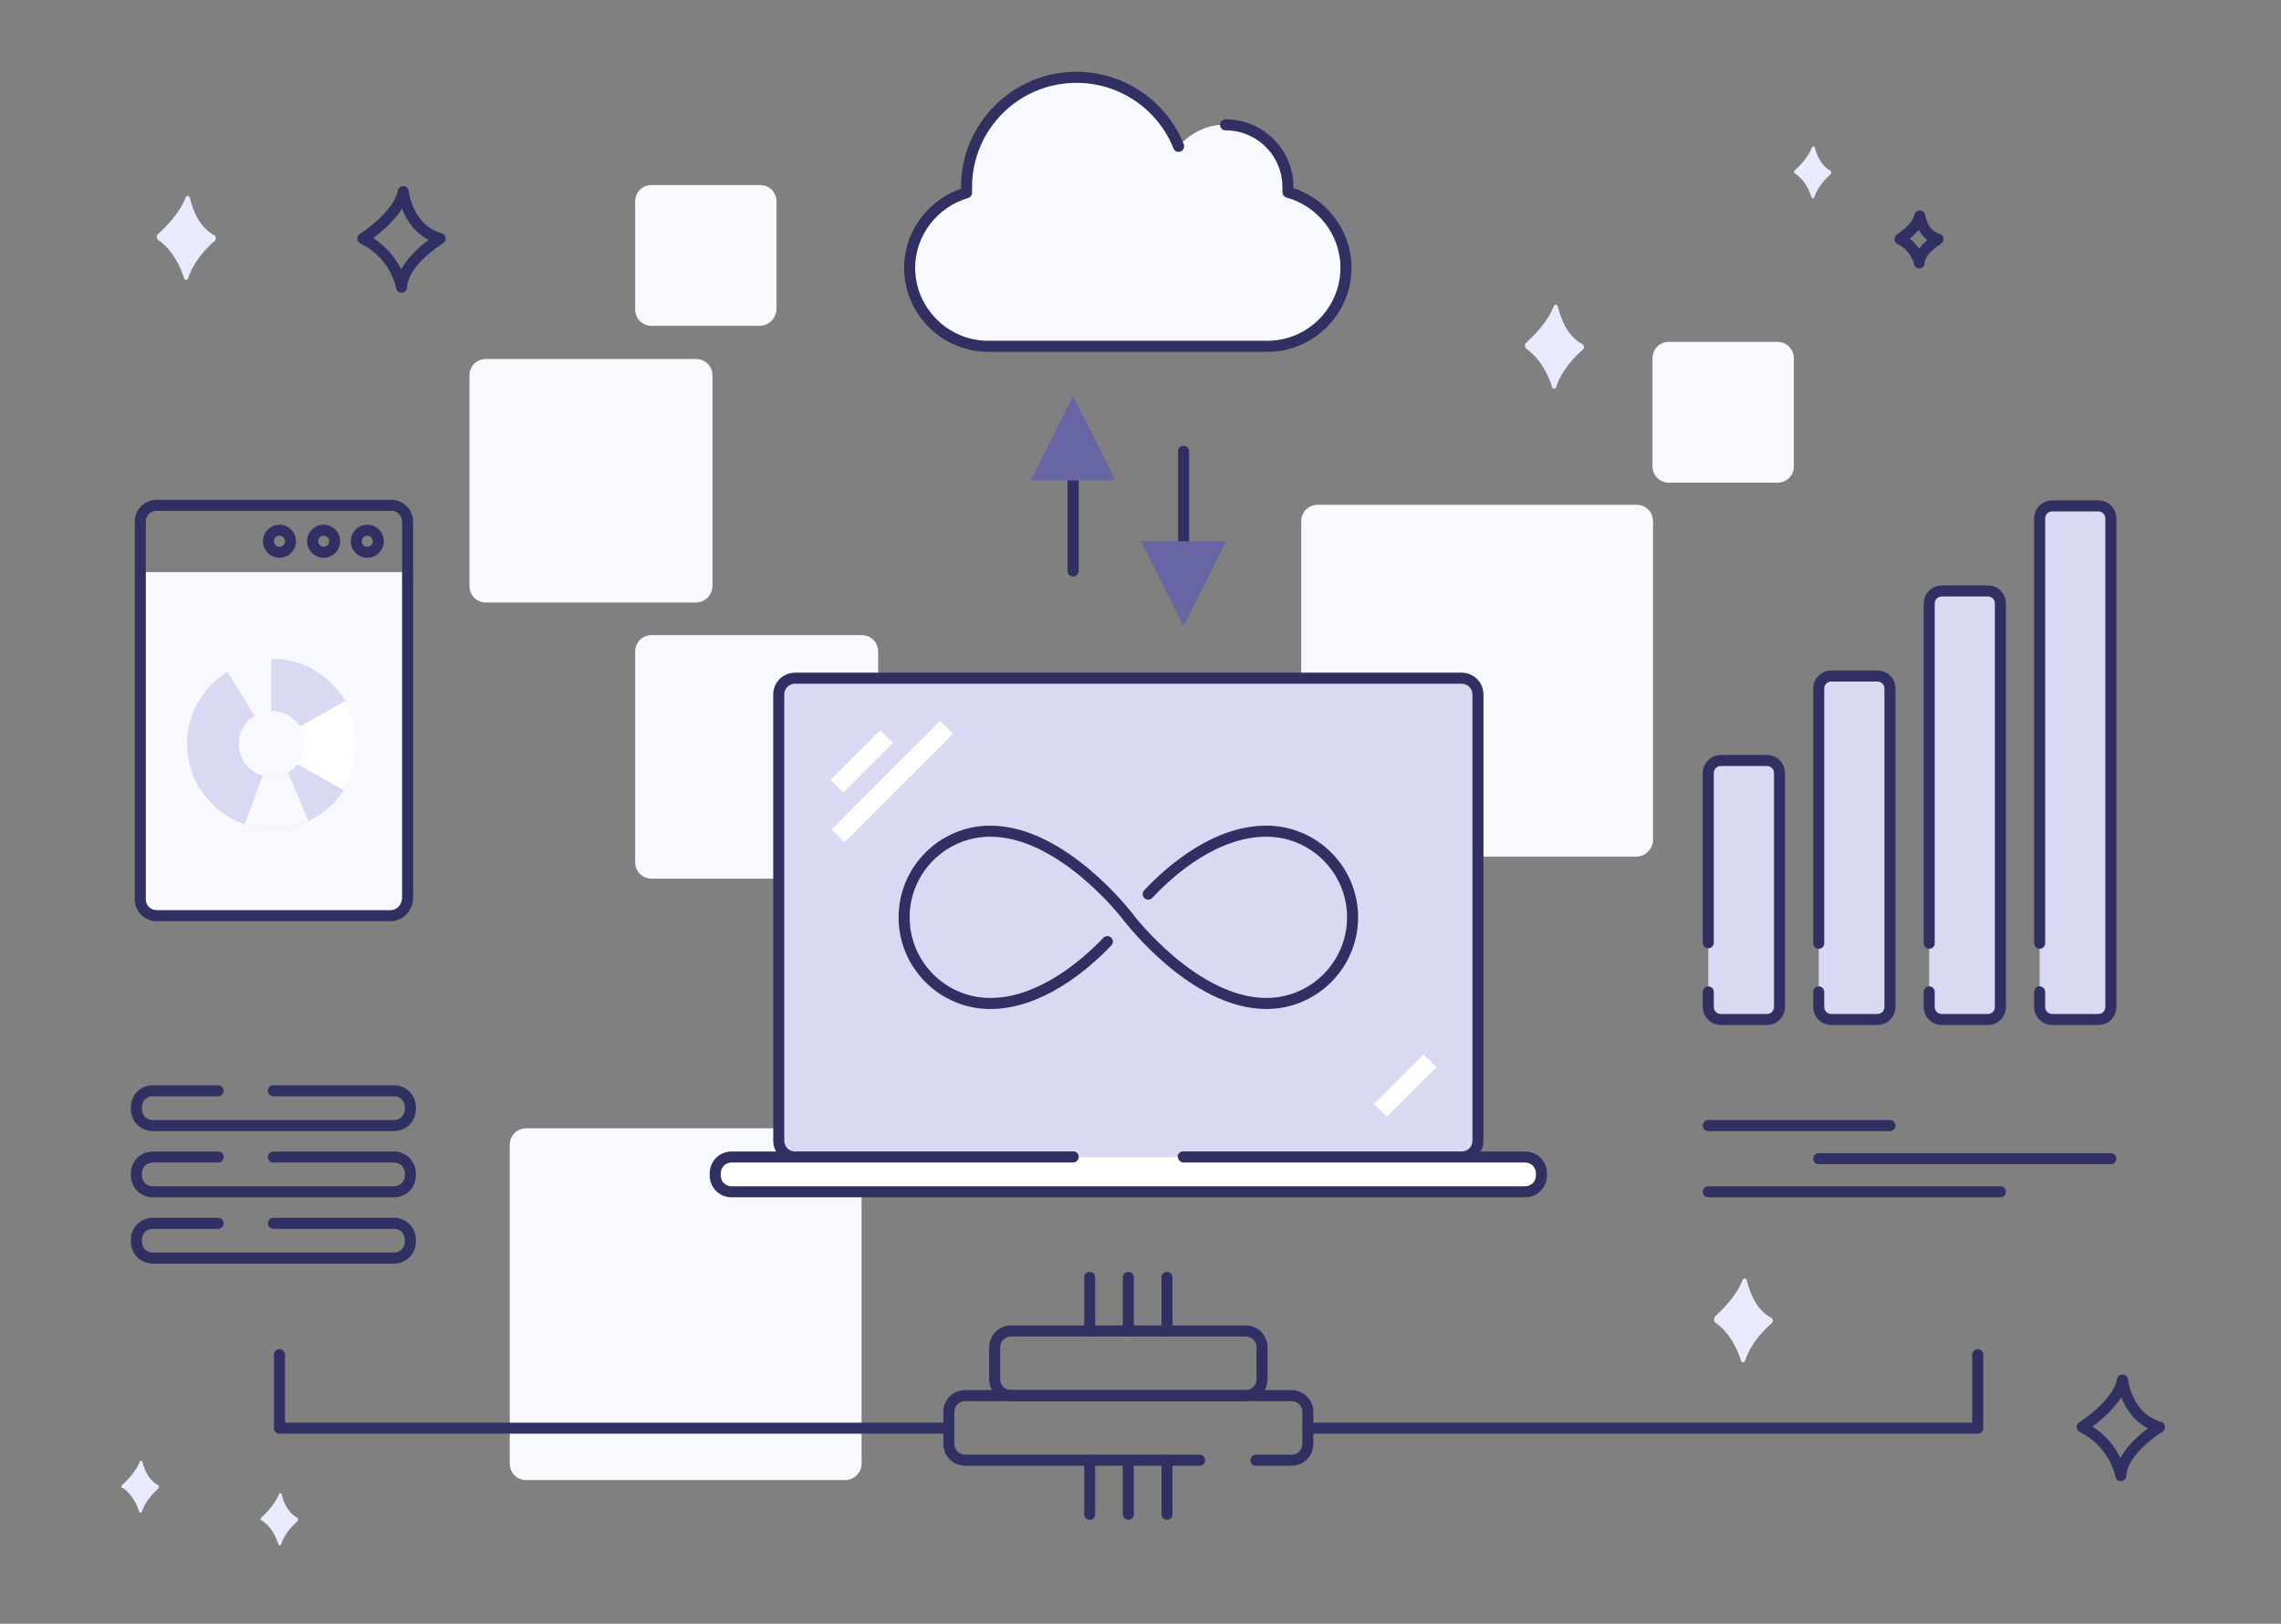<?xml version="1.0" encoding="utf-8"?>
<!-- Generator: Adobe Illustrator 24.1.0, SVG Export Plug-In . SVG Version: 6.00 Build 0)  -->
<svg version="1.1" id="Layer_1" xmlns="http://www.w3.org/2000/svg" xmlns:xlink="http://www.w3.org/1999/xlink" x="0px" y="0px"
	 viewBox="0 0 413 294" style="enable-background:new 0 0 413 294;" xml:space="preserve">
<rect x="0" y="0" width="413" height="294" fill="#808080" stroke="none"/>
<style type="text/css">
	.st0{fill:#F8F8FF;}
	.st1{fill:#D9D9F4;}
	.st2{fill:none;stroke:#313063;stroke-width:2;stroke-linecap:round;stroke-linejoin:round;}
	.st3{fill:#FFFFFF;stroke:#313063;stroke-width:2;stroke-linecap:round;stroke-linejoin:round;}
	.st4{fill:#FFFFFF;}
	.st5{fill:#6865A4;}
	.st6{clip-path:url(#SVGID_2_);fill:#F8F8FF;}
	.st7{fill-rule:evenodd;clip-rule:evenodd;fill:#EAEAFE;}
</style>
<g>
	<path class="st0" d="M156,159.1H118c-1.7,0-3-1.3-3-3V118c0-1.7,1.3-3,3-3H156c1.7,0,3,1.3,3,3v38.1
		C159,157.7,157.7,159.1,156,159.1z"/>
	<path class="st0" d="M296.3,155.1h-57.7c-1.7,0-3-1.3-3-3V94.4c0-1.7,1.3-3,3-3h57.7c1.7,0,3,1.3,3,3v57.7
		C299.3,153.7,297.9,155.1,296.3,155.1z"/>
	<path class="st0" d="M153,268H95.3c-1.7,0-3-1.3-3-3v-57.7c0-1.7,1.3-3,3-3H153c1.7,0,3,1.3,3,3V265C156,266.7,154.6,268,153,268z"
		/>
	<path class="st0" d="M69.9,165.8H28.4c-1.7,0-3-1.3-3-3v-59.2h47.6v59.2C72.9,164.4,71.6,165.8,69.9,165.8z"/>
	<g>
		<path class="st1" d="M319.2,137.7h-6.9c-1.7,0-3,1.3-3,3v40.9c0,1.7,1.3,3,3,3h6.9c1.7,0,3-1.3,3-3v-40.9
			C322.2,139.1,320.8,137.7,319.2,137.7z"/>
		<path class="st2" d="M309.3,179.6v2.7c0,1.3,1,2.3,2.3,2.3h8.3c1.3,0,2.3-1,2.3-2.3V140c0-1.3-1-2.3-2.3-2.3h-8.3
			c-1.3,0-2.3,1-2.3,2.3v30.7"/>
		<path class="st1" d="M339.2,122.3h-6.9c-1.7,0-3,1.3-3,3v56.3c0,1.7,1.3,3,3,3h6.9c1.7,0,3-1.3,3-3v-56.3
			C342.2,123.7,340.9,122.3,339.2,122.3z"/>
		<path class="st2" d="M329.3,179.6v2.7c0,1.3,1,2.3,2.3,2.3h8.3c1.3,0,2.3-1,2.3-2.3v-57.6c0-1.3-1-2.3-2.3-2.3h-8.3
			c-1.3,0-2.3,1-2.3,2.3v46.1"/>
		<path class="st1" d="M359.2,106.9h-6.9c-1.7,0-3,1.3-3,3v71.6c0,1.7,1.3,3,3,3h6.9c1.7,0,3-1.3,3-3v-71.6
			C362.2,108.3,360.9,106.9,359.2,106.9z"/>
		<path class="st2" d="M349.3,179.6v2.7c0,1.3,1,2.3,2.3,2.3h8.3c1.3,0,2.3-1,2.3-2.3v-73c0-1.3-1-2.3-2.3-2.3h-8.3
			c-1.3,0-2.3,1-2.3,2.3v61.5"/>
		<path class="st1" d="M379.2,91.5h-6.9c-1.7,0-3,1.3-3,3v87c0,1.7,1.3,3,3,3h6.9c1.7,0,3-1.3,3-3v-87
			C382.2,92.9,380.9,91.5,379.2,91.5z"/>
		<path class="st2" d="M369.3,179.6v2.7c0,1.3,1,2.3,2.3,2.3h8.3c1.3,0,2.3-1,2.3-2.3V93.9c0-1.3-1-2.3-2.3-2.3h-8.3
			c-1.3,0-2.3,1-2.3,2.3v76.9"/>
	</g>
	<path class="st1" d="M194.3,209.5H144c-1.7,0-3-1.3-3-3v-80.7c0-1.7,1.3-3,3-3h120.6c1.7,0,3,1.3,3,3v80.7c0,1.7-1.3,3-3,3h-40.3"
		/>
	<path class="st2" d="M194.3,209.5H144c-1.7,0-3-1.3-3-3v-80.7c0-1.7,1.3-3,3-3h120.6c1.7,0,3,1.3,3,3v80.7c0,1.7-1.3,3-3,3h-50.4"
		/>
	<path class="st3" d="M214.3,209.5h61.8c1.7,0,3,1.3,3,3v0.3c0,1.7-1.3,3-3,3H132.5c-1.7,0-3-1.3-3-3v-0.3c0-1.7,1.3-3,3-3h61.8"/>
	
		<rect x="154.4" y="131.5" transform="matrix(0.707 0.707 -0.707 0.707 143.172 -69.921)" class="st4" width="3.3" height="12.7"/>
	
		<rect x="252.8" y="190.3" transform="matrix(0.707 0.707 -0.707 0.707 213.562 -122.355)" class="st4" width="3.3" height="12.7"/>
	
		<rect x="159.9" y="127.6" transform="matrix(0.707 0.707 -0.707 0.707 147.39 -72.74)" class="st4" width="3.3" height="27.8"/>
	<g>
		<path class="st2" d="M204.3,166.1c0,0-11.8-15.6-25-15.6c-8.6,0-15.6,7-15.6,15.6c0,8.6,7,15.6,15.6,15.6
			c8.8,0,16.8-6.6,21.2-11.2"/>
		<path class="st2" d="M204.3,166.1c0,0,11.8,15.6,25,15.6c8.6,0,15.6-7,15.6-15.6c0-8.6-7-15.6-15.6-15.6c-9,0-17,6.7-21.4,11.4"/>
	</g>
	<line class="st2" x1="194.3" y1="103.4" x2="194.3" y2="84.5"/>
	<polygon class="st5" points="202,87 186.6,87 194.3,71.7 	"/>
	<line class="st2" x1="214.3" y1="81.7" x2="214.3" y2="100.5"/>
	<polygon class="st5" points="206.6,98 222,98 214.3,113.4 	"/>
	<g>
		<path class="st0" d="M213.4,26.5c-2.9-7.3-10.1-12.5-18.5-12.5c-11,0-19.9,8.9-19.9,19.9c0,0.3,0,0.7,0,1
			c-5.9,1.7-10.3,7.2-10.3,13.6c0,7.8,6.4,14.2,14.2,14.2h50.6c7.8,0,14.2-6.4,14.2-14.2c0-6.5-4.4-12-10.5-13.7c0-0.3,0-0.6,0-0.9
			c0-6.3-5.1-11.3-11.3-11.3C218.6,22.5,215.5,24.1,213.4,26.5"/>
		<path class="st2" d="M213.4,26.5c-2.9-7.3-10.1-12.5-18.5-12.5c-11,0-19.9,8.9-19.9,19.9c0,0.3,0,0.7,0,1
			c-5.9,1.7-10.3,7.2-10.3,13.6c0,7.8,6.4,14.2,14.2,14.2h50.6c7.8,0,14.2-6.4,14.2-14.2c0-6.5-4.4-12-10.5-13.7c0-0.3,0-0.6,0-0.9
			c0-6.3-5.1-11.3-11.3-11.3"/>
	</g>
	<path class="st2" d="M70.7,165.8H28.4c-1.7,0-3-1.3-3-3V94.5c0-1.7,1.3-3,3-3h42.4c1.7,0,3,1.3,3,3v68.2
		C73.7,164.4,72.4,165.8,70.7,165.8z"/>
	<path class="st0" d="M126,109.1H88c-1.7,0-3-1.3-3-3V68c0-1.7,1.3-3,3-3H126c1.7,0,3,1.3,3,3v38.1C129,107.7,127.7,109.1,126,109.1
		z"/>
	<path class="st0" d="M137.5,59H118c-1.7,0-3-1.3-3-3V36.5c0-1.7,1.3-3,3-3h19.6c1.7,0,3,1.3,3,3V56C140.5,57.7,139.2,59,137.5,59z"
		/>
	<path class="st0" d="M321.8,87.4h-19.6c-1.7,0-3-1.3-3-3V64.9c0-1.7,1.3-3,3-3h19.6c1.7,0,3,1.3,3,3v19.6
		C324.8,86.1,323.5,87.4,321.8,87.4z"/>
	<path class="st2" d="M225.5,252.7h-42.4c-1.7,0-3-1.3-3-3V244c0-1.7,1.3-3,3-3h42.4c1.7,0,3,1.3,3,3v5.7
		C228.5,251.4,227.2,252.7,225.5,252.7z"/>
	<path class="st2" d="M217.2,264.4h-42.4c-1.7,0-3-1.3-3-3v-5.7c0-1.7,1.3-3,3-3h59c1.7,0,3,1.3,3,3v5.7c0,1.7-1.3,3-3,3h-6.4"/>
	<g>
		<circle class="st2" cx="50.6" cy="98" r="2"/>
		<circle class="st2" cx="58.6" cy="98" r="2"/>
		<circle class="st2" cx="66.5" cy="98" r="2"/>
	</g>
	<path class="st4" d="M44.4,138.4c1.1,1.4,2.8,2.3,4.7,2.3c3.3,0,6-2.7,6-6s-2.7-6-6-6c-2.1,0-4,1.1-5.1,2.8l-8.2-4.6
		c2.7-4.5,7.6-7.6,13.2-7.6c8.5,0,15.4,6.9,15.4,15.4c0,8.5-6.9,15.4-15.4,15.4c-5.4,0-10.2-2.8-12.9-7L44.4,138.4z"/>
	<path class="st1" d="M53.9,138.4c-1.1,1.4-2.8,2.3-4.7,2.3c-3.3,0-6-2.7-6-6s2.7-6,6-6c2.1,0,4,1.1,5.1,2.8l8.2-4.6
		c-2.7-4.5-7.6-7.6-13.2-7.6c-8.5,0-15.4,6.9-15.4,15.4c0,8.5,6.9,15.4,15.4,15.4c5.4,0,10.2-2.8,12.9-7L53.9,138.4z"/>
	<path class="st1" d="M53.9,138.4c-1.1,1.4-2.8,2.3-4.7,2.3c-3.3,0-6-2.7-6-6s2.7-6,6-6c2.1,0,4,1.1,5.1,2.8l8.2-4.6
		c-2.7-4.5-7.6-7.6-13.2-7.6c-8.5,0-15.4,6.9-15.4,15.4c0,8.5,6.9,15.4,15.4,15.4c5.4,0,10.2-2.8,12.9-7L53.9,138.4z"/>
	<polygon class="st0" points="49.1,117.3 49.1,133.3 47.4,131.7 38.8,117.8 	"/>
	<g>
		<defs>
			<path id="SVGID_1_" d="M53.9,138.4c-1.1,1.4-2.8,2.3-4.7,2.3c-3.3,0-6-2.7-6-6s2.7-6,6-6c2.1,0,4,1.1,5.1,2.8l8.2-4.6
				c-2.7-4.5-7.6-7.6-13.2-7.6c-8.5,0-15.4,6.9-15.4,15.4c0,8.5,6.9,15.4,15.4,15.4c5.4,0,10.2-2.8,12.9-7L53.9,138.4z"/>
		</defs>
		<clipPath id="SVGID_2_">
			<use xlink:href="#SVGID_1_"  style="overflow:visible;"/>
		</clipPath>
		<polygon class="st6" points="51.6,138.6 56.7,150.7 53.2,152.4 44,150.1 48.6,137.7 		"/>
	</g>
	<g>
		<path class="st2" d="M49.5,221.5h21.8c1.7,0,3,1.3,3,3v0.3c0,1.7-1.3,3-3,3H27.7c-1.7,0-3-1.3-3-3v-0.3c0-1.7,1.3-3,3-3h11.8"/>
		<path class="st2" d="M49.5,209.5h21.8c1.7,0,3,1.3,3,3v0.3c0,1.7-1.3,3-3,3H27.7c-1.7,0-3-1.3-3-3v-0.3c0-1.7,1.3-3,3-3h11.8"/>
		<path class="st2" d="M49.5,197.5h21.8c1.7,0,3,1.3,3,3v0.3c0,1.7-1.3,3-3,3H27.7c-1.7,0-3-1.3-3-3v-0.3c0-1.7,1.3-3,3-3h11.8"/>
	</g>
	<g>
		<line class="st2" x1="197.3" y1="241" x2="197.3" y2="231.3"/>
		<line class="st2" x1="204.3" y1="241" x2="204.3" y2="231.3"/>
		<line class="st2" x1="211.3" y1="241" x2="211.3" y2="231.3"/>
	</g>
	<g>
		<line class="st2" x1="197.3" y1="274.2" x2="197.3" y2="264.4"/>
		<line class="st2" x1="204.3" y1="274.2" x2="204.3" y2="264.4"/>
		<line class="st2" x1="211.3" y1="274.2" x2="211.3" y2="264.4"/>
	</g>
	<polyline class="st2" points="50.6,245.3 50.6,258.6 171.8,258.6 	"/>
	<polyline class="st2" points="358.1,245.3 358.1,258.6 236.8,258.6 	"/>
	<line class="st2" x1="309.3" y1="215.8" x2="362.2" y2="215.8"/>
	<line class="st2" x1="309.3" y1="203.8" x2="342.2" y2="203.8"/>
	<line class="st2" x1="329.3" y1="209.8" x2="382.2" y2="209.8"/>
	<path class="st7" d="M310.5,238.4c1.2-1.1,3.9-3.7,5-6.6c0.2-0.5,0.7-0.4,0.8,0.1c0.5,2.1,1.7,5.3,4.4,6.7c0.3,0.2,0.4,0.7,0.1,1
		c-1.3,1.1-3.8,3.6-4.8,6.7c-0.1,0.5-0.7,0.5-0.8,0c-0.6-1.9-1.9-4.9-4.7-6.9C310.3,239.2,310.3,238.7,310.5,238.4"/>
	<path class="st2" d="M377,258.4c0,0,6.5-4.1,7.3-8.5c0,0,0.7,6.8,6.7,8.5c0,0-6.8,4.1-7,8.8C384,267.3,383.1,261.4,377,258.4z"/>
	<path class="st7" d="M324.9,30.9c0.8-0.7,2.4-2.3,3.2-4.2c0.1-0.3,0.4-0.3,0.5,0c0.3,1.3,1.1,3.3,2.8,4.2c0.2,0.1,0.2,0.5,0.1,0.6
		c-0.8,0.7-2.4,2.3-3,4.2c-0.1,0.3-0.4,0.3-0.5,0c-0.4-1.2-1.2-3.1-3-4.3C324.8,31.4,324.8,31.1,324.9,30.9"/>
	<path class="st2" d="M344,43.3c0,0,3.2-2,3.6-4.2c0,0,0.4,3.4,3.3,4.2c0,0-3.4,2-3.4,4.3C347.5,47.6,347,44.7,344,43.3z"/>
	<path class="st7" d="M276.3,62.1c1.2-1.1,3.9-3.7,5-6.6c0.2-0.5,0.7-0.4,0.8,0.1c0.5,2.1,1.7,5.3,4.4,6.7c0.3,0.2,0.4,0.7,0.1,1
		c-1.3,1.1-3.8,3.6-4.8,6.7c-0.1,0.5-0.7,0.5-0.8,0c-0.6-1.9-1.9-4.9-4.7-6.9C276.1,62.8,276,62.3,276.3,62.1"/>
	<path class="st7" d="M28.6,42.4c1.2-1.1,3.9-3.7,5-6.6c0.2-0.5,0.7-0.4,0.8,0.1c0.5,2.1,1.7,5.3,4.4,6.7c0.3,0.2,0.4,0.7,0.1,1
		c-1.3,1.1-3.8,3.6-4.8,6.7c-0.1,0.5-0.7,0.5-0.8,0c-0.6-1.9-1.9-4.9-4.7-6.9C28.3,43.1,28.3,42.6,28.6,42.4"/>
	<path class="st2" d="M65.7,43.2c0,0,6.5-4.1,7.3-8.5c0,0,0.7,6.8,6.7,8.5c0,0-6.8,4.1-7,8.8C72.7,52,71.8,46.2,65.7,43.2z"/>
	<path class="st7" d="M22.1,268.9c0.8-0.7,2.4-2.3,3.2-4.2c0.1-0.3,0.4-0.3,0.5,0c0.3,1.3,1.1,3.3,2.8,4.2c0.2,0.1,0.2,0.5,0.1,0.6
		c-0.8,0.7-2.4,2.3-3,4.2c-0.1,0.3-0.4,0.3-0.5,0c-0.4-1.2-1.2-3.1-3-4.3C21.9,269.4,21.9,269.1,22.1,268.9"/>
	<path class="st7" d="M47.3,274.8c0.8-0.7,2.4-2.3,3.2-4.2c0.1-0.3,0.4-0.3,0.5,0c0.3,1.3,1.1,3.3,2.8,4.2c0.2,0.1,0.2,0.5,0.1,0.6
		c-0.8,0.7-2.4,2.3-3,4.2c-0.1,0.3-0.4,0.3-0.5,0c-0.4-1.2-1.2-3.1-3-4.3C47.1,275.3,47.1,275,47.3,274.8"/>
</g>
</svg>
